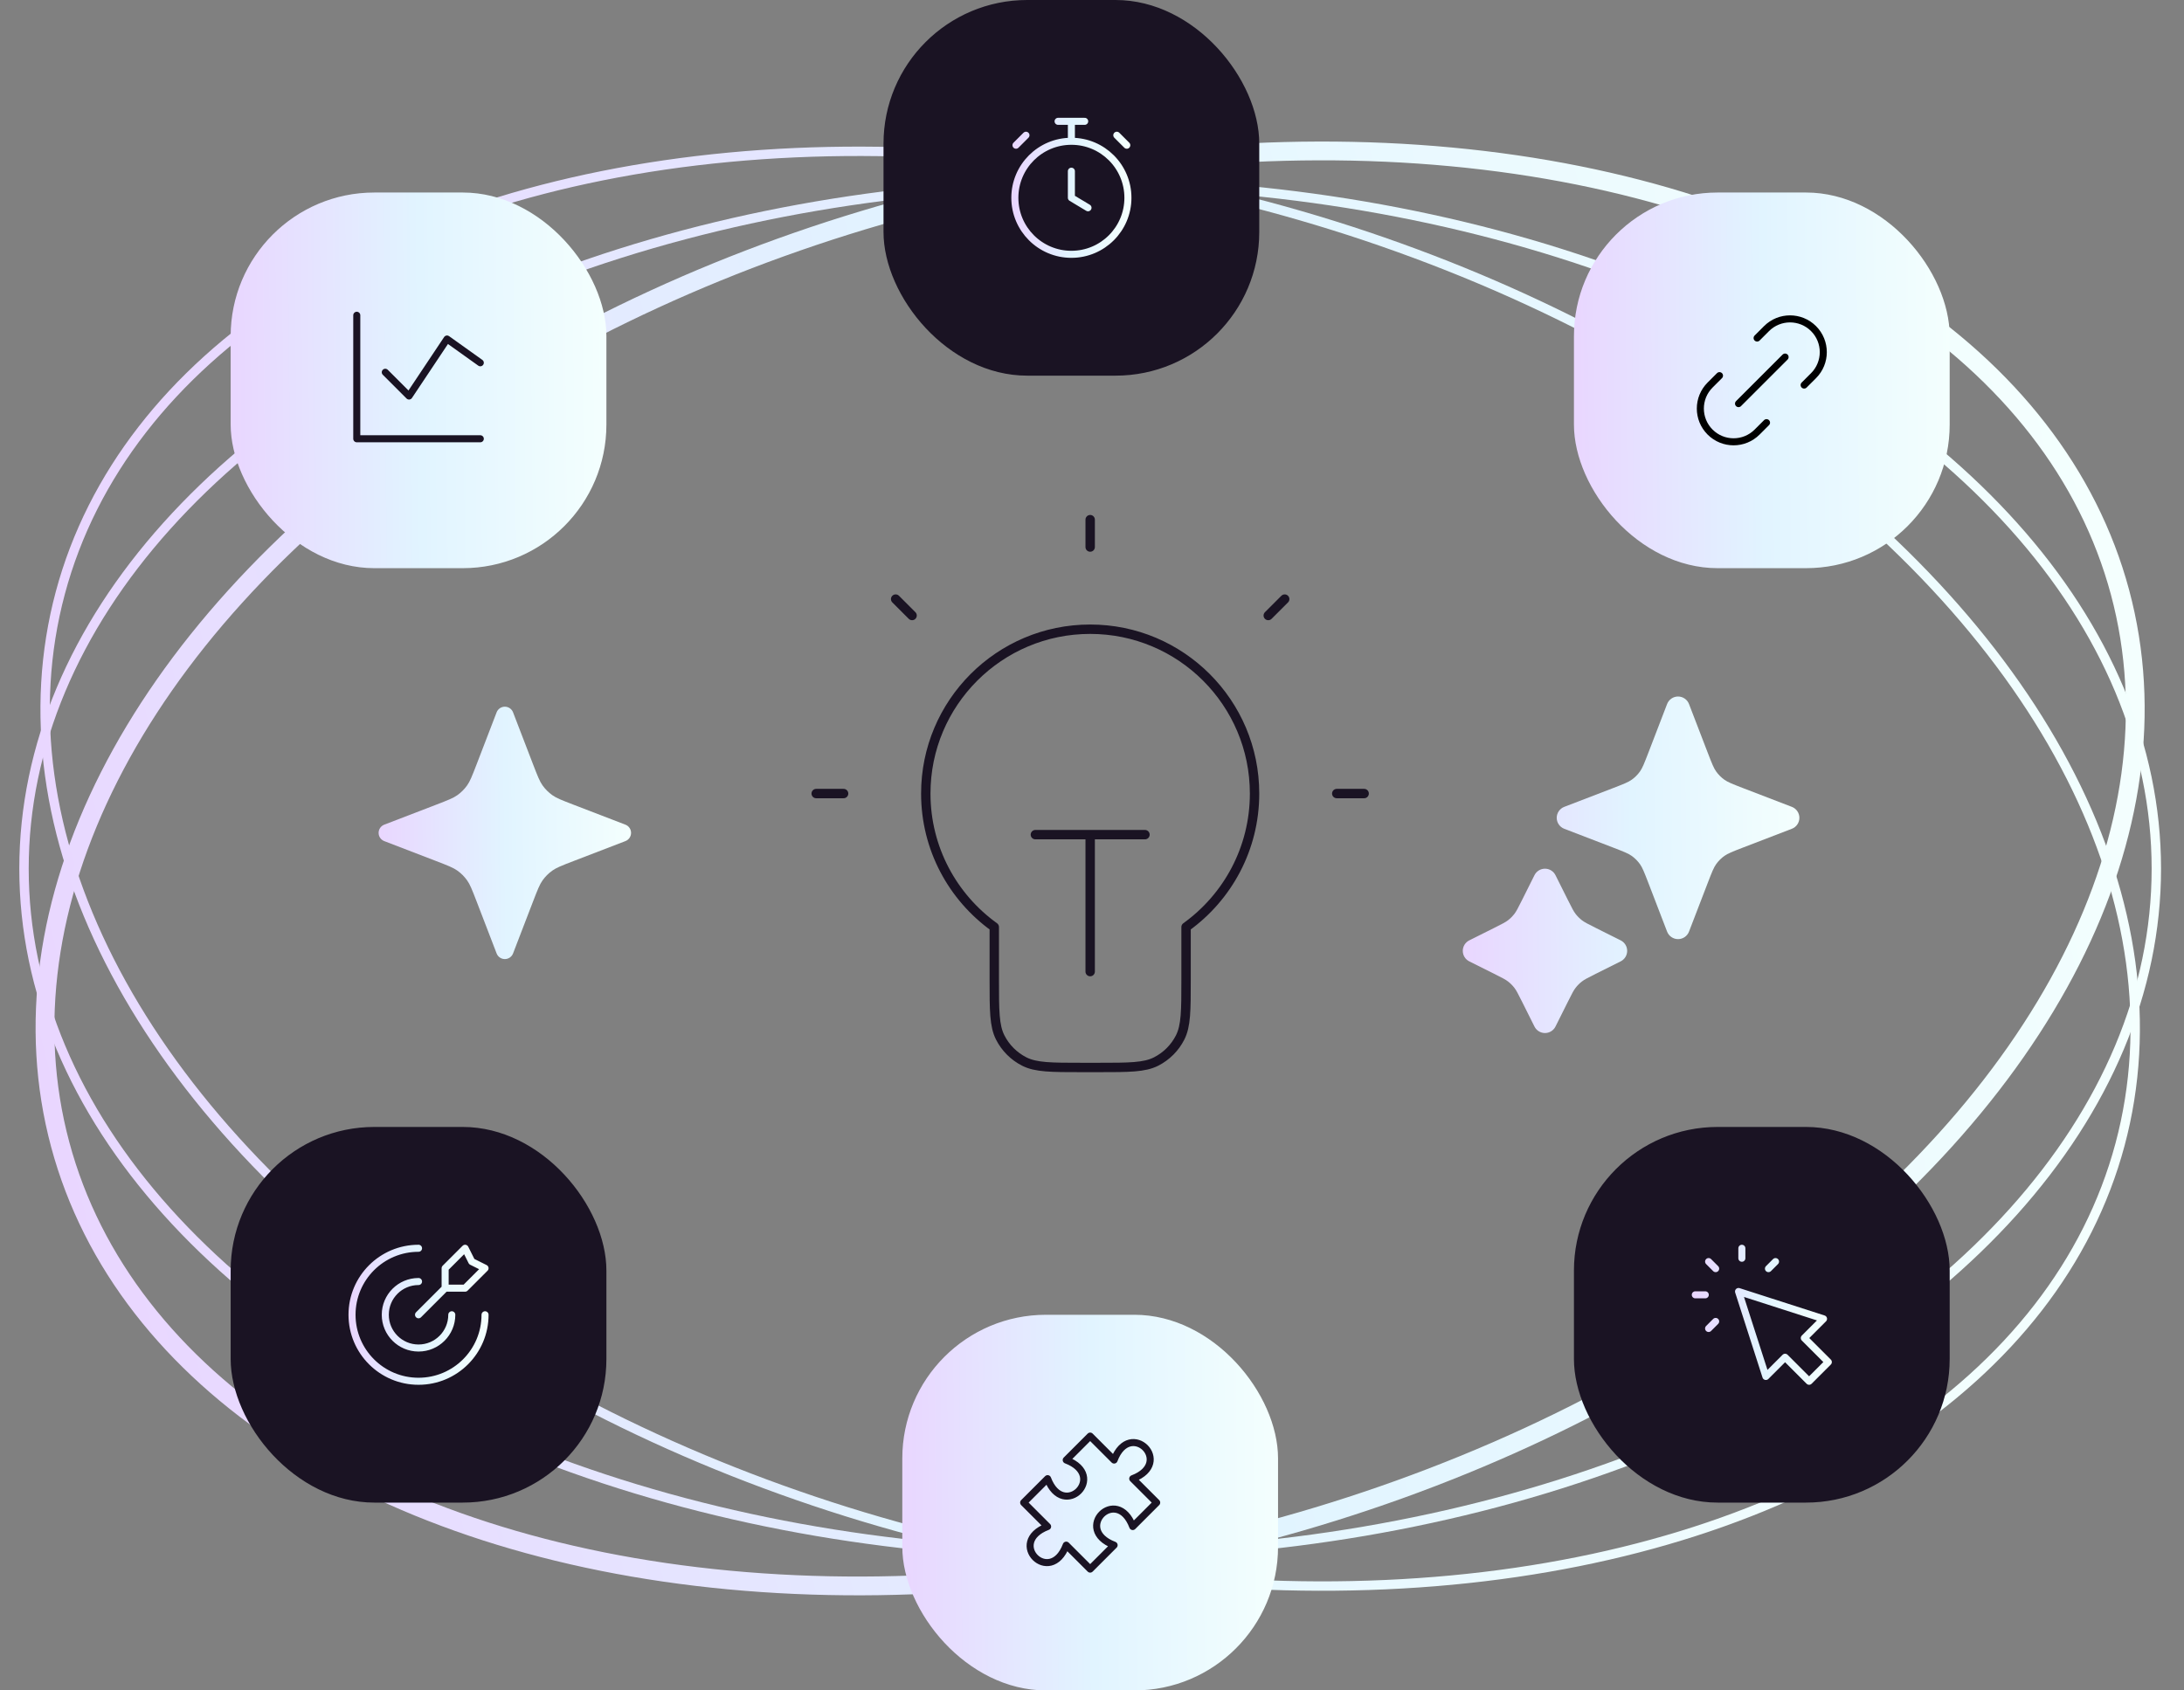 <svg width="465" height="360" viewBox="0 0 465 360" fill="none" xmlns="http://www.w3.org/2000/svg">
<rect x="0" y="0" width="465" height="360" fill="#808080" stroke="none"/>
<ellipse cx="227" cy="146" rx="227" ry="146" transform="matrix(0.966 -0.259 -0.259 -0.966 50.633 384.776)" stroke="url(#paint0_linear_1467_339)" stroke-width="4" stroke-linejoin="round"/>
<ellipse cx="232.111" cy="185" rx="227" ry="146" stroke="url(#paint1_linear_1467_339)" stroke-width="2" stroke-linejoin="round"/>
<ellipse cx="232.111" cy="185" rx="227" ry="146" transform="rotate(15 232.111 185)" stroke="url(#paint2_linear_1467_339)" stroke-width="2" stroke-linejoin="round"/>
<rect x="49.111" y="41" width="80" height="80" rx="30.588" fill="url(#paint3_linear_1467_339)"/>
<path d="M75.962 67.142V93.441H102.261M82.031 79.28L87.088 84.337L95.18 72.199L102.261 77.257" stroke="#1A1323" stroke-width="1.5" stroke-linecap="round" stroke-linejoin="round"/>
<rect x="49.111" y="240" width="80" height="80" rx="30.588" fill="#1A1323"/>
<path d="M94.775 274.335V270.087L99.024 265.838L100.44 268.671L103.272 270.087L99.024 274.335H94.775ZM94.775 274.335L89.111 280M103.272 280C103.272 287.821 96.932 294.161 89.111 294.161C81.29 294.161 74.95 287.821 74.95 280C74.95 272.179 81.29 265.838 89.111 265.838M96.192 280C96.192 283.91 93.022 287.08 89.111 287.08C85.201 287.08 82.031 283.91 82.031 280C82.031 276.089 85.201 272.919 89.111 272.919" stroke="url(#paint4_linear_1467_339)" stroke-width="1.5" stroke-linecap="round" stroke-linejoin="round"/>
<rect x="335.111" y="41" width="80" height="80" rx="30.588" fill="url(#paint5_linear_1467_339)"/>
<path d="M376.113 90.012L374.11 92.015C371.345 94.78 366.862 94.78 364.097 92.015C361.332 89.249 361.332 84.766 364.097 82.001L366.1 79.999M384.124 82.001L386.127 79.999C388.892 77.233 388.892 72.75 386.127 69.985C383.361 67.22 378.878 67.22 376.113 69.985L374.11 71.988M370.155 85.956L380.068 76.043" stroke="black" stroke-width="1.5" stroke-linecap="round" stroke-linejoin="round"/>
<rect x="188.111" width="80" height="80" rx="30.588" fill="#1A1323"/>
<path d="M228.111 36.459V42.124L231.651 44.248M228.111 30.087C221.463 30.087 216.074 35.476 216.074 42.124C216.074 48.772 221.463 54.161 228.111 54.161C234.759 54.161 240.148 48.772 240.148 42.124C240.148 35.476 234.759 30.087 228.111 30.087ZM228.111 30.087V25.838M225.279 25.838H230.943M239.906 30.925L237.782 28.801L238.844 29.863M216.316 30.925L218.44 28.801L217.378 29.863" stroke="url(#paint6_linear_1467_339)" stroke-width="1.5" stroke-linecap="round" stroke-linejoin="round"/>
<rect x="335.111" y="240" width="80" height="80" rx="30.588" fill="#1A1323"/>
<path d="M370.863 267.963V265.838M365.284 270.173L363.782 268.671M365.284 281.416L363.782 282.918M376.527 270.173L378.029 268.671M363.074 275.751H360.95M370.155 275.043L375.976 293.138L380.067 289.047L385.181 294.161L389.272 290.07L384.159 284.956L388.25 280.865L370.155 275.043Z" stroke="url(#paint7_linear_1467_339)" stroke-width="1.5" stroke-linecap="round" stroke-linejoin="round"/>
<rect x="192.111" y="280" width="80" height="80" rx="30.588" fill="url(#paint8_linear_1467_339)"/>
<path d="M232.111 305.838L237.209 310.936C240.608 302.015 250.096 311.503 241.174 314.902L246.272 320L241.174 325.098C237.776 316.176 228.288 325.664 237.209 329.063L232.111 334.161L227.013 329.063C223.614 337.984 214.126 328.496 223.048 325.098L217.95 320L223.048 314.902C226.447 323.823 235.935 314.335 227.013 310.936L232.111 305.838Z" stroke="#1A1323" stroke-width="1.5" stroke-linecap="round" stroke-linejoin="round"/>
<path d="M232.111 110.667V116.5M179.611 169H173.778M194.194 131.083L190.694 127.583M270.028 131.083L273.529 127.583M290.444 169H284.611M220.444 177.75H243.778M232.111 177.75V206.917M252.528 197.431C261.36 191.078 267.111 180.71 267.111 169C267.111 149.67 251.441 134 232.111 134C212.781 134 197.111 149.67 197.111 169C197.111 180.71 202.862 191.078 211.694 197.431V208.667C211.694 215.2 211.694 218.467 212.966 220.963C214.085 223.158 215.869 224.943 218.065 226.062C220.56 227.333 223.827 227.333 230.361 227.333H233.861C240.395 227.333 243.662 227.333 246.158 226.062C248.353 224.943 250.138 223.158 251.256 220.963C252.528 218.467 252.528 215.2 252.528 208.667V197.431Z" stroke="#1A1323" stroke-width="2" stroke-linecap="round" stroke-linejoin="round"/>
<path fill-rule="evenodd" clip-rule="evenodd" d="M107.486 150.5C108.262 150.5 108.958 150.978 109.236 151.702L113.445 162.646C114.487 165.355 114.903 166.399 115.517 167.262C116.09 168.067 116.794 168.771 117.599 169.344C118.463 169.958 119.506 170.374 122.215 171.416L133.159 175.625C133.883 175.903 134.361 176.599 134.361 177.375C134.361 178.151 133.883 178.847 133.159 179.125L122.215 183.334C119.506 184.376 118.463 184.792 117.599 185.406C116.794 185.979 116.09 186.683 115.517 187.488C114.903 188.351 114.487 189.395 113.445 192.104L109.236 203.048C108.958 203.772 108.262 204.25 107.486 204.25C106.71 204.25 106.015 203.772 105.736 203.048L101.527 192.104C100.485 189.395 100.069 188.351 99.455 187.488C98.882 186.683 98.178 185.979 97.373 185.406C96.51 184.792 95.466 184.376 92.757 183.334L81.813 179.125C81.089 178.847 80.611 178.151 80.611 177.375C80.611 176.599 81.089 175.903 81.813 175.625L92.757 171.416C95.466 170.374 96.51 169.958 97.373 169.344C98.178 168.771 98.882 168.067 99.455 167.262C100.069 166.399 100.485 165.355 101.527 162.646L105.736 151.702C106.015 150.978 106.71 150.5 107.486 150.5Z" fill="url(#paint9_linear_1467_339)"/>
<path fill-rule="evenodd" clip-rule="evenodd" d="M357.278 148.333C358.312 148.333 359.24 148.971 359.611 149.936L363.54 160.151C364.526 162.714 364.879 163.583 365.385 164.294C365.871 164.977 366.468 165.574 367.151 166.06C367.862 166.565 368.73 166.919 371.294 167.905L381.509 171.833C382.474 172.205 383.111 173.132 383.111 174.167C383.111 175.201 382.474 176.129 381.509 176.5L371.294 180.429C368.73 181.415 367.862 181.768 367.151 182.274C366.468 182.76 365.871 183.357 365.385 184.04C364.879 184.751 364.526 185.619 363.54 188.183L359.611 198.398C359.24 199.363 358.312 200 357.278 200C356.243 200 355.316 199.363 354.944 198.398L351.016 188.183C350.03 185.619 349.676 184.751 349.171 184.04C348.685 183.357 348.088 182.76 347.404 182.274C346.694 181.768 345.825 181.415 343.262 180.429L333.047 176.5C332.081 176.129 331.444 175.201 331.444 174.167C331.444 173.132 332.081 172.205 333.047 171.833L343.262 167.905C345.825 166.919 346.694 166.565 347.404 166.06C348.088 165.574 348.685 164.977 349.171 164.294C349.676 163.583 350.03 162.714 351.016 160.151L354.944 149.936C355.316 148.971 356.243 148.333 357.278 148.333ZM328.944 185C329.891 185 330.757 185.535 331.18 186.382L333.795 191.612C334.723 193.467 335.049 194.094 335.458 194.625C335.851 195.136 336.309 195.593 336.819 195.987C337.35 196.396 337.978 196.722 339.833 197.649L345.062 200.264C345.909 200.688 346.444 201.553 346.444 202.5C346.444 203.447 345.909 204.313 345.062 204.736L339.833 207.351C337.978 208.279 337.35 208.604 336.819 209.014C336.309 209.407 335.851 209.865 335.458 210.375C335.049 210.906 334.723 211.534 333.795 213.388L331.181 218.618C330.757 219.465 329.891 220 328.944 220C327.997 220 327.132 219.465 326.708 218.618L324.093 213.388C323.166 211.534 322.84 210.906 322.431 210.375C322.038 209.865 321.58 209.407 321.07 209.014C320.539 208.604 319.911 208.279 318.056 207.351L312.826 204.736C311.979 204.313 311.444 203.447 311.444 202.5C311.444 201.553 311.979 200.688 312.826 200.264L318.056 197.649C319.911 196.722 320.539 196.396 321.07 195.987C321.58 195.593 322.038 195.136 322.431 194.625C322.84 194.094 323.166 193.467 324.093 191.612L326.708 186.382C327.132 185.535 327.997 185 328.944 185Z" fill="url(#paint10_linear_1467_339)"/>
<defs>
<linearGradient id="paint0_linear_1467_339" x1="-1.88676e-06" y1="292" x2="458.429" y2="284.872" gradientUnits="userSpaceOnUse">
<stop stop-color="#E9D6FF"/>
<stop offset="0.505" stop-color="#E1F4FF"/>
<stop offset="1" stop-color="#F4FFFE"/>
</linearGradient>
<linearGradient id="paint1_linear_1467_339" x1="5.111" y1="331" x2="463.54" y2="323.873" gradientUnits="userSpaceOnUse">
<stop stop-color="#E9D6FF"/>
<stop offset="0.505" stop-color="#E1F4FF"/>
<stop offset="1" stop-color="#F4FFFE"/>
</linearGradient>
<linearGradient id="paint2_linear_1467_339" x1="5.111" y1="331" x2="463.54" y2="323.872" gradientUnits="userSpaceOnUse">
<stop stop-color="#E9D6FF"/>
<stop offset="0.505" stop-color="#E1F4FF"/>
<stop offset="1" stop-color="#F4FFFE"/>
</linearGradient>
<linearGradient id="paint3_linear_1467_339" x1="49.111" y1="121" x2="129.903" y2="120.192" gradientUnits="userSpaceOnUse">
<stop stop-color="#E9D6FF"/>
<stop offset="0.505" stop-color="#E1F4FF"/>
<stop offset="1" stop-color="#F4FFFE"/>
</linearGradient>
<linearGradient id="paint4_linear_1467_339" x1="74.95" y1="294.161" x2="103.553" y2="293.875" gradientUnits="userSpaceOnUse">
<stop stop-color="#E9D6FF"/>
<stop offset="0.505" stop-color="#E1F4FF"/>
<stop offset="1" stop-color="#F4FFFE"/>
</linearGradient>
<linearGradient id="paint5_linear_1467_339" x1="335.111" y1="121" x2="415.903" y2="120.192" gradientUnits="userSpaceOnUse">
<stop stop-color="#E9D6FF"/>
<stop offset="0.505" stop-color="#E1F4FF"/>
<stop offset="1" stop-color="#F4FFFE"/>
</linearGradient>
<linearGradient id="paint6_linear_1467_339" x1="216.074" y1="54.161" x2="240.387" y2="53.954" gradientUnits="userSpaceOnUse">
<stop stop-color="#E9D6FF"/>
<stop offset="0.505" stop-color="#E1F4FF"/>
<stop offset="1" stop-color="#F4FFFE"/>
</linearGradient>
<linearGradient id="paint7_linear_1467_339" x1="360.95" y1="294.161" x2="389.553" y2="293.875" gradientUnits="userSpaceOnUse">
<stop stop-color="#E9D6FF"/>
<stop offset="0.505" stop-color="#E1F4FF"/>
<stop offset="1" stop-color="#F4FFFE"/>
</linearGradient>
<linearGradient id="paint8_linear_1467_339" x1="192.111" y1="360" x2="272.903" y2="359.192" gradientUnits="userSpaceOnUse">
<stop stop-color="#E9D6FF"/>
<stop offset="0.505" stop-color="#E1F4FF"/>
<stop offset="1" stop-color="#F4FFFE"/>
</linearGradient>
<linearGradient id="paint9_linear_1467_339" x1="80.611" y1="204.25" x2="134.893" y2="203.707" gradientUnits="userSpaceOnUse">
<stop stop-color="#E9D6FF"/>
<stop offset="0.505" stop-color="#E1F4FF"/>
<stop offset="1" stop-color="#F4FFFE"/>
</linearGradient>
<linearGradient id="paint10_linear_1467_339" x1="311.444" y1="220" x2="383.821" y2="219.276" gradientUnits="userSpaceOnUse">
<stop stop-color="#E9D6FF"/>
<stop offset="0.505" stop-color="#E1F4FF"/>
<stop offset="1" stop-color="#F4FFFE"/>
</linearGradient>
</defs>
</svg>
